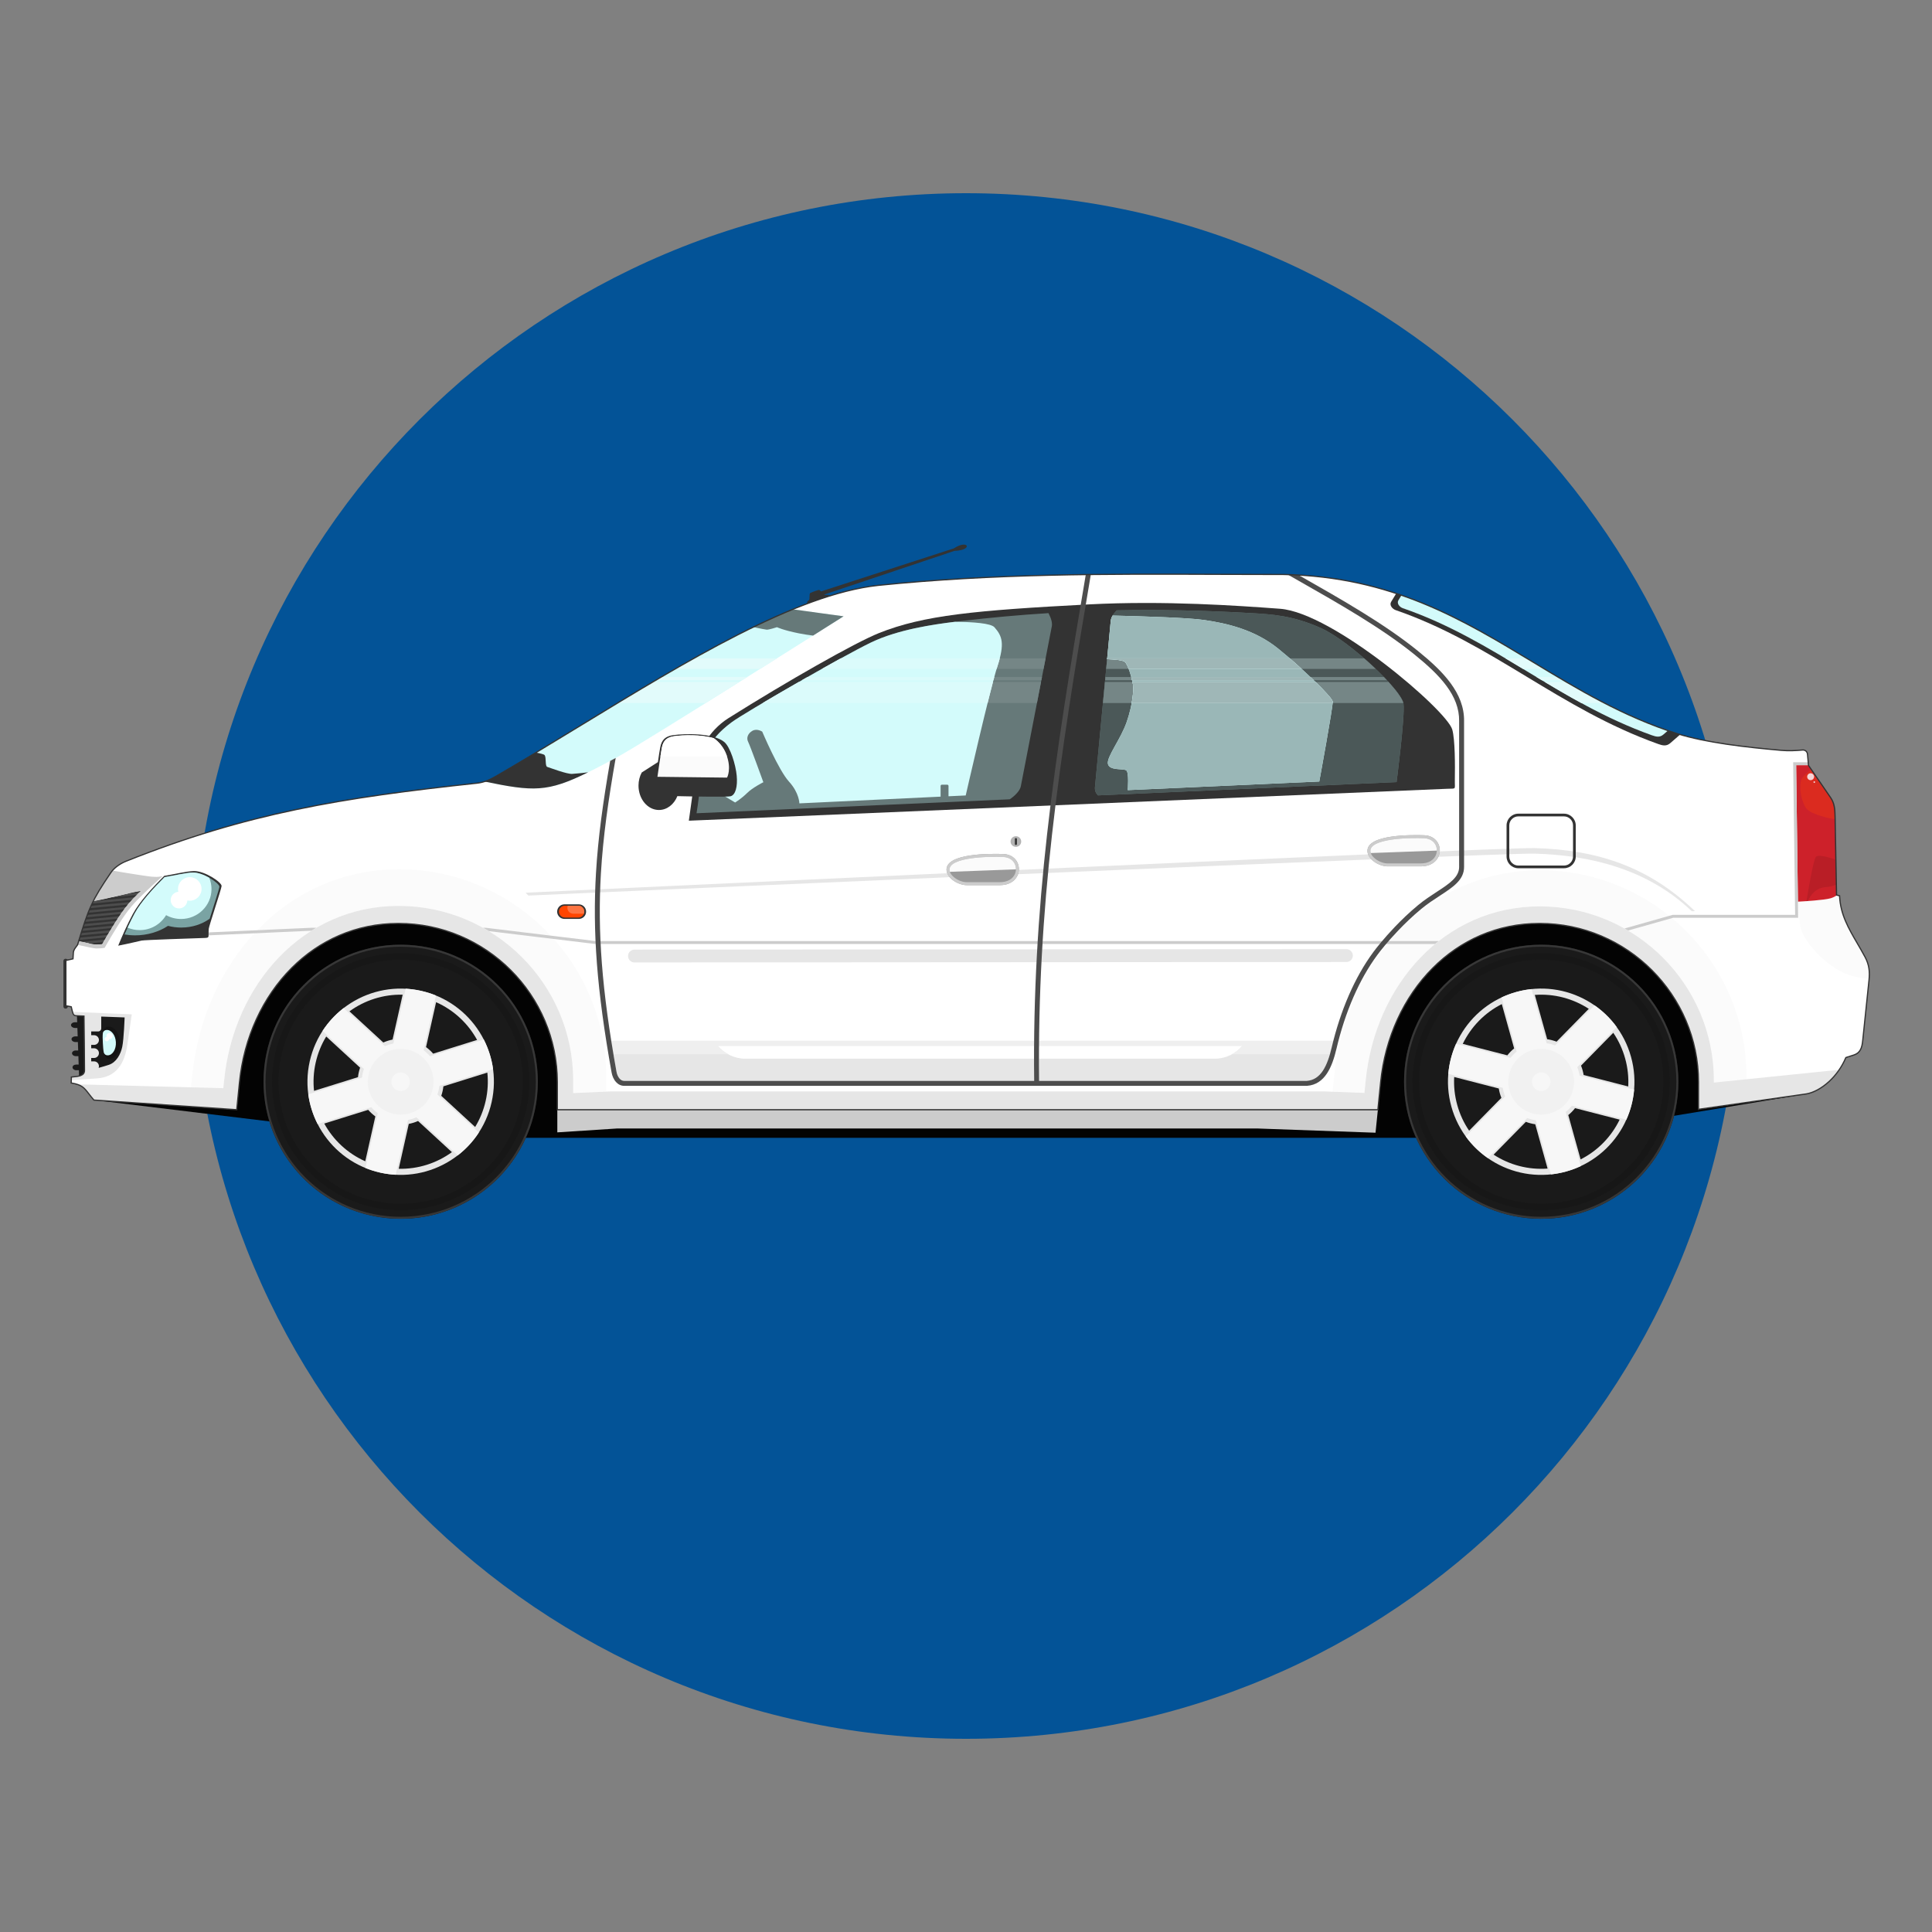 <svg xmlns="http://www.w3.org/2000/svg" xmlns:xlink="http://www.w3.org/1999/xlink" width="500" zoomAndPan="magnify" viewBox="0 0 375 375" height="500" preserveAspectRatio="xMidYMid meet" version="1.0"><rect x="0" y="0" width="375" height="375" fill="#808080" stroke="none"/><defs><clipPath id="694e202f79"><path d="M 37.5 37.5 L 337.5 37.5 L 337.5 337.5 L 37.5 337.5 Z M 37.5 37.5 " clip-rule="nonzero"/></clipPath><clipPath id="2acd407b83"><path d="M 187.5 37.5 C 104.656 37.5 37.5 104.656 37.5 187.5 C 37.5 270.344 104.656 337.5 187.5 337.5 C 270.344 337.5 337.5 270.344 337.5 187.5 C 337.5 104.656 270.344 37.5 187.5 37.5 Z M 187.5 37.5 " clip-rule="nonzero"/></clipPath></defs><g clip-path="url(#694e202f79)"><g clip-path="url(#2acd407b83)"><path fill="#035397" d="M 37.5 37.5 L 337.5 37.5 L 337.5 337.5 L 37.5 337.5 Z M 37.5 37.5 " fill-opacity="1" fill-rule="nonzero"/></g></g><path fill="#333333" d="M 12.738 186.09 C 12.977 186.09 13.172 186.285 13.172 186.52 L 13.172 195.355 C 13.172 195.59 12.977 195.785 12.738 195.785 C 12.5 195.785 12.305 195.59 12.305 195.355 L 12.305 186.52 C 12.305 186.285 12.5 186.09 12.738 186.09 " fill-opacity="1" fill-rule="evenodd"/><path fill="#030303" d="M 20.957 172.734 L 347.297 172.734 L 350.645 212.324 L 299.09 220.852 L 78.457 220.852 L 18.461 213.543 L 20.957 172.734 " fill-opacity="1" fill-rule="evenodd"/><path fill="#ffffff" d="M 24.434 167.176 C 47.934 157.805 66.352 154.824 92.598 152.012 C 93.887 151.875 95.078 151.359 96.191 150.715 C 120.906 136.418 150.082 115.82 170.445 113.621 C 197.25 110.879 222.324 111.508 249.242 111.508 C 283.27 112.223 298.215 133.711 325.488 142.387 C 331.035 144.152 338.906 145.039 345.742 145.641 C 347.199 145.77 348.547 145.695 349.855 145.578 C 350.375 145.531 350.785 145.879 350.832 146.391 C 350.902 147.137 350.988 147.992 351.031 148.566 C 352.465 150.652 353.895 152.742 355.328 154.828 C 356.066 155.902 356.16 157.102 356.184 158.379 C 356.281 163.492 356.375 168.609 356.473 173.723 C 356.668 173.77 356.863 173.82 357.059 173.867 C 357.25 178.469 359.793 181.633 361.996 185.746 C 362.82 187.289 362.945 188.598 362.766 190.324 C 362.359 194.215 361.957 198.105 361.551 201.996 C 361.418 203.266 361.145 204.355 359.824 204.777 C 359.312 204.941 358.793 205.105 358.281 205.273 C 356.516 209.422 353.086 211.902 350.645 212.324 C 343.652 213.324 336.664 214.32 329.676 215.32 C 329.676 213.57 329.676 211.816 329.676 210.066 C 329.676 193.113 315.793 179.242 298.828 179.242 C 281.859 179.242 269.668 193.199 267.98 210.066 C 267.801 211.844 267.625 213.617 267.449 215.395 C 214.355 215.395 161.266 215.395 108.176 215.395 C 108.176 213.617 108.176 211.844 108.176 210.066 C 108.176 193.113 94.293 179.242 77.328 179.242 C 60.363 179.242 48.172 193.199 46.484 210.066 C 46.305 211.84 46.129 213.613 45.949 215.391 C 36.711 214.77 27.469 214.148 18.227 213.527 C 16.426 211.445 16.48 210.645 13.82 210.203 C 13.832 209.82 13.844 209.434 13.855 209.051 C 15.336 208.934 16.379 208.816 16.402 207.766 C 16.371 204.254 16.336 200.738 16.301 197.223 C 14.043 197.066 14.34 197.531 13.832 195.426 L 12.789 195.219 L 12.789 186.422 L 14.168 186.109 C 14.277 184.504 14.09 184.68 15.051 183.398 C 17.227 176.195 17.805 174.852 21.52 169.371 C 22.172 168.41 23.363 167.602 24.434 167.176 " fill-opacity="1" fill-rule="evenodd"/><path fill="#e6e6e6" d="M 13.836 209.656 L 13.855 209.051 C 15.336 208.934 16.379 208.816 16.402 207.766 C 16.371 204.254 16.336 200.738 16.301 197.223 C 14.492 197.098 14.324 197.367 14.066 196.402 L 25.578 196.883 L 24.715 202.812 C 24.18 206.484 22.531 209.062 18.828 209.316 L 13.836 209.656 " fill-opacity="1" fill-rule="evenodd"/><path fill="#4d4d4d" d="M 15.273 182.664 C 16.383 179.008 17.082 176.941 18.102 174.914 C 21.168 174.398 24.277 173.438 27.34 172.922 C 26.398 173.836 25.547 174.715 24.918 175.457 C 24.098 176.418 23.148 177.801 22.219 179.273 C 21.371 180.609 20.543 182.02 19.832 183.262 C 19.516 183.301 19.273 183.324 18.688 183.332 C 18.457 183.336 17.969 183.266 17.375 183.148 C 17.16 183.109 16.227 182.891 15.273 182.664 " fill-opacity="1" fill-rule="evenodd"/><path fill="#333333" d="M 15.273 182.664 L 15.336 182.449 L 20.594 181.941 C 20.508 182.09 20.426 182.234 20.34 182.379 L 15.875 182.809 Z M 15.477 181.992 C 15.52 181.852 15.562 181.711 15.605 181.57 L 21.133 181.039 C 21.043 181.184 20.957 181.328 20.871 181.473 Z M 15.75 181.113 C 15.793 180.973 15.84 180.832 15.883 180.691 L 21.68 180.133 C 21.59 180.277 21.504 180.426 21.414 180.57 Z M 16.027 180.234 C 16.074 180.094 16.117 179.949 16.164 179.812 L 22.246 179.227 L 22.219 179.273 C 22.137 179.402 22.055 179.535 21.973 179.664 Z M 16.316 179.355 C 16.363 179.211 16.41 179.07 16.457 178.934 L 22.832 178.32 C 22.738 178.465 22.645 178.609 22.547 178.758 Z M 16.617 178.477 C 16.668 178.332 16.719 178.191 16.77 178.051 L 23.445 177.406 C 23.348 177.551 23.246 177.699 23.148 177.848 Z M 16.938 177.594 C 16.992 177.449 17.047 177.305 17.102 177.168 L 24.102 176.492 C 23.992 176.637 23.887 176.781 23.777 176.934 Z M 17.285 176.707 C 17.348 176.562 17.406 176.422 17.465 176.281 L 24.82 175.57 C 24.703 175.711 24.582 175.859 24.461 176.016 Z M 17.672 175.816 C 17.738 175.676 17.801 175.531 17.871 175.387 L 25.648 174.641 C 25.504 174.793 25.367 174.945 25.238 175.09 Z M 18.098 174.926 L 18.102 174.914 C 19.281 174.715 20.465 174.453 21.652 174.172 L 26.555 173.703 C 26.402 173.855 26.254 174.004 26.109 174.152 Z M 24.828 173.426 C 25.668 173.238 26.508 173.062 27.34 172.922 C 27.242 173.02 27.145 173.117 27.047 173.211 Z M 20.07 182.844 C 19.988 182.984 19.91 183.125 19.832 183.262 C 19.516 183.301 19.273 183.324 18.688 183.332 C 18.457 183.336 17.969 183.266 17.375 183.148 C 17.34 183.145 17.293 183.133 17.227 183.117 L 20.07 182.844 " fill-opacity="1" fill-rule="evenodd"/><path fill="#cccccc" d="M 18.102 174.914 C 18.914 173.301 19.93 171.715 21.52 169.371 L 21.523 169.363 L 21.527 169.359 L 21.531 169.359 L 21.539 169.344 L 21.543 169.34 L 21.547 169.332 L 21.551 169.328 L 21.559 169.312 L 21.562 169.309 L 21.566 169.309 L 21.57 169.301 L 21.574 169.297 L 21.582 169.281 L 21.586 169.277 L 21.59 169.27 L 21.594 169.266 L 21.598 169.266 L 21.605 169.25 L 21.609 169.246 L 21.613 169.238 L 21.629 169.223 L 21.629 169.219 L 21.633 169.215 L 21.637 169.207 L 21.641 169.203 L 21.641 169.199 L 21.648 169.195 L 21.652 169.191 L 21.652 169.188 L 21.66 169.18 L 21.66 169.176 L 21.664 169.172 L 21.668 169.172 L 21.668 169.164 L 21.672 169.164 L 21.676 169.16 L 21.676 169.156 L 21.688 169.145 L 21.688 169.141 L 21.699 169.129 L 21.703 169.121 L 21.707 169.121 L 21.707 169.117 L 21.719 169.105 L 21.719 169.102 L 21.727 169.094 L 21.727 169.09 L 21.73 169.09 L 21.734 169.086 L 21.734 169.082 L 21.738 169.078 L 21.742 169.078 L 21.742 169.074 L 21.754 169.062 L 21.754 169.059 L 21.758 169.055 L 21.762 169.055 L 21.762 169.051 L 21.77 169.043 L 21.77 169.039 L 21.773 169.035 L 21.777 169.035 L 21.777 169.031 L 21.793 169.016 L 21.793 169.012 L 21.797 169.012 L 21.801 169.008 L 21.805 168.996 L 21.809 168.996 L 21.816 168.988 L 21.816 168.984 L 21.82 168.984 L 21.824 168.98 L 21.824 168.977 L 21.828 168.973 C 21.941 168.992 22.062 169.016 22.184 169.035 L 22.188 169.035 L 22.293 169.055 L 22.301 169.059 L 22.414 169.074 L 22.418 169.078 L 22.535 169.098 L 22.539 169.098 L 22.656 169.117 L 22.668 169.121 L 22.781 169.141 L 22.797 169.141 L 22.906 169.16 L 22.93 169.164 L 23.16 169.203 L 23.195 169.211 L 23.289 169.227 L 23.332 169.234 L 23.422 169.25 L 23.555 169.27 L 23.613 169.281 L 23.688 169.293 L 23.754 169.305 L 23.895 169.328 L 24.094 169.363 L 24.184 169.375 L 24.234 169.383 L 24.328 169.398 L 24.371 169.406 L 24.512 169.43 L 24.621 169.449 L 24.648 169.453 L 24.77 169.473 L 24.789 169.477 L 24.914 169.496 L 24.93 169.496 L 25.062 169.52 L 25.07 169.52 L 25.352 169.566 L 25.359 169.566 L 25.488 169.59 L 25.504 169.59 L 25.629 169.609 L 25.77 169.633 L 25.797 169.637 L 25.906 169.656 L 25.941 169.66 L 26.043 169.676 L 26.086 169.684 L 26.184 169.699 L 26.23 169.707 L 26.316 169.719 L 26.453 169.742 L 26.516 169.75 L 26.656 169.773 L 26.719 169.781 L 26.793 169.793 L 26.852 169.805 L 26.934 169.816 L 26.98 169.824 L 27.066 169.836 L 27.109 169.844 L 27.238 169.863 L 27.336 169.875 L 27.363 169.879 L 27.465 169.895 L 27.484 169.898 L 27.594 169.914 L 27.609 169.918 L 27.719 169.934 L 27.727 169.934 L 27.84 169.953 L 27.844 169.953 L 27.961 169.969 L 28.07 169.984 L 28.082 169.984 L 28.184 170 L 28.195 170.004 L 28.289 170.016 L 28.309 170.02 L 28.395 170.031 L 28.418 170.035 L 28.496 170.043 L 28.523 170.047 L 28.594 170.059 L 28.625 170.062 L 28.691 170.07 L 28.727 170.074 L 28.781 170.082 L 28.871 170.094 L 28.914 170.102 L 28.957 170.105 L 29.004 170.113 L 29.039 170.117 L 29.047 170.117 L 29.109 170.125 L 29.117 170.125 L 29.168 170.133 L 29.172 170.133 L 29.227 170.141 L 29.242 170.141 L 29.266 170.145 L 29.281 170.145 L 29.332 170.152 L 29.383 170.156 L 29.395 170.156 L 29.445 170.164 L 29.453 170.164 L 29.504 170.168 L 29.508 170.168 L 29.559 170.172 L 29.605 170.176 C 30.914 170.266 30.84 170.156 31.582 170.051 L 31.535 170.09 L 31.492 170.129 L 31.48 170.141 L 31.445 170.168 L 31.402 170.211 L 31.355 170.25 L 31.312 170.289 L 31.277 170.32 L 31.266 170.328 L 31.223 170.371 L 31.176 170.41 L 31.176 170.414 L 31.133 170.449 L 31.086 170.492 L 31.07 170.504 L 31.043 170.531 L 30.996 170.574 L 30.969 170.598 L 30.949 170.613 L 30.906 170.656 L 30.867 170.691 L 30.859 170.695 L 30.766 170.777 L 30.723 170.82 L 30.676 170.859 L 30.66 170.875 L 30.629 170.902 L 30.582 170.945 L 30.555 170.973 L 30.539 170.984 L 30.492 171.027 L 30.449 171.066 L 30.445 171.07 L 30.398 171.109 L 30.352 171.152 L 30.344 171.16 L 30.305 171.195 L 30.262 171.238 L 30.238 171.254 L 30.215 171.281 L 30.168 171.32 L 30.137 171.352 L 30.121 171.363 L 30.074 171.406 L 30.031 171.449 L 30.027 171.449 L 29.98 171.492 L 29.938 171.535 L 29.926 171.543 L 29.891 171.578 L 29.844 171.617 L 29.609 171.832 L 29.566 171.875 L 29.426 172.004 L 29.398 172.027 L 29.379 172.047 L 29.332 172.09 L 29.297 172.125 L 29.285 172.133 L 29.242 172.176 L 29.195 172.219 L 29.191 172.223 L 29.148 172.262 L 29.102 172.305 L 29.086 172.32 L 29.055 172.348 L 28.984 172.418 L 28.965 172.434 L 28.918 172.477 L 28.875 172.52 L 28.781 172.605 L 28.738 172.648 L 28.691 172.691 L 28.672 172.707 L 28.645 172.734 C 27.422 173.891 26.285 175.031 25.504 175.949 C 23.91 177.824 21.797 181.352 20.305 183.977 C 19.727 184.047 19.57 184.082 18.699 184.098 C 18.355 184.105 16.676 183.758 15.051 183.391 C 15.129 183.141 15.199 182.902 15.273 182.664 C 16.227 182.891 17.16 183.109 17.375 183.148 C 17.969 183.266 18.457 183.336 18.688 183.332 C 19.273 183.324 19.516 183.301 19.832 183.262 C 20.543 182.02 21.371 180.609 22.219 179.273 C 23.148 177.801 24.098 176.418 24.918 175.457 C 25.547 174.715 26.398 173.836 27.34 172.922 C 24.277 173.438 21.168 174.398 18.102 174.914 " fill-opacity="1" fill-rule="evenodd"/><path fill="#fbfbfb" d="M 356.578 173.75 L 357.059 173.867 C 357.25 178.469 359.797 181.633 361.996 185.746 C 362.773 187.191 362.93 188.434 362.797 190.004 C 361.469 189.879 360.082 189.637 358.809 189.203 C 354.438 187.715 349.777 182.527 349.391 179.551 C 349.129 177.508 349.027 175.852 348.988 175.012 C 350.176 174.949 354.02 174.723 355.316 174.359 C 355.766 174.23 356.195 174.004 356.578 173.75 " fill-opacity="1" fill-rule="evenodd"/><path fill="#333333" d="M 271.004 115.195 C 291.207 121.863 304.805 135.809 325.488 142.387 C 325.691 142.453 325.898 142.516 326.113 142.578 C 325.477 143.133 324.84 143.684 324.207 144.238 C 323.453 144.891 322.723 144.723 321.84 144.406 C 312.289 140.996 304.266 136.145 296.27 131.312 C 288.266 126.473 280.289 121.656 270.91 118.426 C 270.273 118.207 269.617 117.469 270.023 116.805 L 271.004 115.195 " fill-opacity="1" fill-rule="evenodd"/><path fill="#d3fbfb" d="M 272.023 115.539 C 291.102 122.137 304.371 135.137 323.746 141.809 L 322.883 142.555 C 322.172 143.176 321.477 143.016 320.637 142.719 C 311.57 139.477 303.949 134.875 296.359 130.285 C 288.758 125.688 281.184 121.113 272.277 118.047 C 271.676 117.84 271.051 117.137 271.434 116.508 L 272.023 115.539 " fill-opacity="1" fill-rule="evenodd"/><path fill="#e2fbfb" d="M 296.355 127.789 C 297.484 128.473 298.617 129.156 299.75 129.84 L 295.621 129.84 C 294.484 129.152 293.352 128.469 292.211 127.789 Z M 302.383 131.414 C 302.738 131.625 303.094 131.836 303.453 132.043 L 299.277 132.043 C 298.93 131.836 298.578 131.625 298.23 131.414 Z M 303.988 132.359 C 306.406 133.773 308.863 135.152 311.395 136.457 L 306.922 136.457 C 304.5 135.133 302.141 133.754 299.805 132.359 L 303.988 132.359 " fill-opacity="1" fill-rule="evenodd"/><path fill="#cd212a" d="M 351.027 148.523 L 351.031 148.566 C 352.465 150.652 353.895 152.742 355.328 154.828 C 356.066 155.902 356.16 157.102 356.184 158.379 C 356.281 163.492 356.379 168.609 356.473 173.723 L 356.578 173.75 C 356.195 174.004 355.766 174.23 355.312 174.359 C 354.016 174.723 350.148 174.949 348.977 175.012 L 348.633 148.523 L 351.027 148.523 " fill-opacity="1" fill-rule="evenodd"/><path fill="#b91e26" d="M 356.344 166.883 L 356.434 171.703 C 355.801 171.961 355.121 172.141 354.414 172.184 C 352.477 172.293 351.434 173.711 350.895 174.895 L 350.633 174.91 C 351.055 172.328 351.906 167.402 352.398 166.422 C 352.711 165.793 354.516 166.234 356.344 166.883 " fill-opacity="1" fill-rule="evenodd"/><path fill="#d3fbfb" d="M 94.039 151.699 C 94.789 151.461 95.504 151.109 96.191 150.715 C 114.781 139.961 135.895 125.645 153.883 118.27 L 163.742 119.625 C 163.742 119.625 124.918 144.203 119.922 146.895 C 107.066 153.809 105.488 154.055 94.039 151.699 " fill-opacity="1" fill-rule="evenodd"/><path fill="#e2fbfb" d="M 119.871 136.457 C 122.156 135.074 124.445 133.703 126.727 132.359 L 143.531 132.359 C 141.348 133.73 139.141 135.113 136.988 136.457 Z M 127.262 132.043 C 127.621 131.832 127.977 131.625 128.336 131.414 L 145.039 131.414 L 144.035 132.043 Z M 131.055 129.84 C 132.262 129.145 133.465 128.461 134.664 127.789 L 150.801 127.789 C 149.746 128.457 148.656 129.141 147.547 129.84 L 131.055 129.84 " fill-opacity="1" fill-rule="evenodd"/><path fill="#333333" d="M 94.039 151.699 C 94.789 151.461 95.504 151.109 96.191 150.715 C 98.762 149.227 101.383 147.672 104.035 146.074 C 104.906 146.238 105.582 146.406 105.699 146.559 C 106.086 147.039 105.75 148.719 106.23 148.859 C 106.711 149.004 110.074 150.301 111.082 150.207 C 111.594 150.156 112.855 150.082 114.156 149.902 C 106.227 153.816 103.508 153.648 94.039 151.699 " fill-opacity="1" fill-rule="evenodd"/><path fill="#667979" d="M 146.219 121.719 C 148.824 120.453 151.383 119.297 153.883 118.27 L 163.742 119.625 C 163.742 119.625 161.41 121.102 157.82 123.367 C 156.941 123.258 156 123.117 155.094 122.938 C 151.973 122.312 150.816 121.738 150.816 121.738 C 150.816 121.738 149.184 122.266 148.801 122.219 C 148.621 122.195 147.504 122.008 146.219 121.719 " fill-opacity="1" fill-rule="evenodd"/><path fill="#333333" d="M 31.883 170.004 C 33.848 169.695 36.156 169.105 37.629 169.07 C 39.742 169.023 43.105 171.281 43.012 172 C 42.914 172.723 40.562 179.73 40.512 180.305 C 40.488 180.586 40.488 181.008 40.492 181.363 C 40.504 181.938 40.418 182.035 39.828 182.055 C 37.238 182.141 28.152 182.438 27.492 182.562 C 27.039 182.648 25.07 183.148 22.941 183.555 C 23.684 181.727 24.676 179.465 25.793 177.391 C 27.078 175 29.711 172.145 31.883 170.004 " fill-opacity="1" fill-rule="evenodd"/><path fill="#7aa3a3" d="M 31.949 170.246 C 33.828 169.953 36.035 169.387 37.441 169.355 C 39.461 169.309 42.676 171.465 42.586 172.152 C 42.52 172.641 41.379 176.121 40.699 178.32 C 39.223 179.391 37.293 180.039 35.176 180.039 C 34.281 180.039 33.418 179.922 32.609 179.707 C 30.855 180.859 28.637 181.551 26.223 181.551 C 25.52 181.551 24.832 181.492 24.168 181.379 C 24.742 180.062 25.406 178.645 26.129 177.305 C 27.355 175.023 29.875 172.293 31.949 170.246 " fill-opacity="1" fill-rule="evenodd"/><path fill="#d3fbfb" d="M 31.949 170.246 C 33.828 169.953 36.035 169.387 37.441 169.355 C 38.391 169.332 39.602 169.797 40.609 170.363 C 40.895 171.043 41.051 171.789 41.051 172.566 C 41.051 175.773 38.402 178.375 35.141 178.375 C 34.086 178.375 33.094 178.102 32.238 177.629 C 31.215 179.367 29.305 180.535 27.117 180.535 C 26.277 180.535 25.48 180.363 24.762 180.055 C 25.184 179.141 25.645 178.203 26.129 177.305 C 27.355 175.023 29.875 172.293 31.949 170.246 " fill-opacity="1" fill-rule="evenodd"/><path fill="#cccccc" d="M 267.445 215.395 L 266.988 219.859 L 244.188 219.043 L 119.719 219.043 L 108.176 219.789 L 108.176 215.395 L 267.445 215.395 " fill-opacity="1" fill-rule="evenodd"/><path fill="#fbfbfb" d="M 42.953 215.188 L 36.703 214.77 L 37.293 208.875 C 39.492 186.902 55.375 168.73 77.473 168.73 C 99.57 168.73 117.648 186.793 117.648 208.875 L 117.648 211.883 L 111.246 212.168 L 111.246 209.68 C 111.246 191.062 96.004 175.836 77.375 175.836 C 58.746 175.836 45.355 191.156 43.504 209.68 Z M 338.977 213.992 L 329.676 215.32 L 332.66 214.895 L 332.66 209.688 C 332.66 191.121 317.457 175.93 298.875 175.93 C 280.289 175.93 266.934 191.215 265.086 209.688 L 264.84 212.137 L 258.656 211.906 L 258.957 208.895 C 261.148 187.02 276.961 168.922 298.969 168.922 C 320.969 168.922 338.977 186.91 338.977 208.895 L 338.977 213.992 " fill-opacity="1" fill-rule="evenodd"/><path fill="#cccccc" d="M 350.98 147.949 C 351 148.156 351.016 148.352 351.027 148.523 L 348.633 148.523 L 349.016 178.145 L 324.742 178.145 L 315.996 180.621 C 315.766 180.484 315.535 180.352 315.301 180.223 L 324.668 177.57 L 348.434 177.57 L 348.051 147.949 Z M 315.996 180.621 L 311.383 181.93 C 311.246 181.867 311.109 181.809 310.977 181.75 C 310.836 181.691 310.699 181.633 310.555 181.574 C 310.699 181.633 310.836 181.691 310.977 181.75 Z M 284.594 182.938 C 284.504 182.992 284.41 183.043 284.32 183.098 C 284.41 183.047 284.504 182.992 284.594 182.938 Z M 278.555 183.234 L 115.582 183.234 L 94.871 180.73 C 94.5 180.508 94.125 180.289 93.746 180.078 L 94.273 180.078 L 115.613 182.66 L 279.27 182.66 C 279.031 182.848 278.789 183.039 278.555 183.234 Z M 85.84 180.445 C 85.773 180.426 85.711 180.406 85.645 180.391 C 85.711 180.406 85.773 180.426 85.84 180.445 Z M 85.16 180.258 C 85.055 180.23 84.953 180.203 84.848 180.176 C 84.953 180.203 85.055 180.23 85.16 180.258 Z M 69.891 180.188 C 69.805 180.211 69.715 180.234 69.625 180.258 C 69.715 180.234 69.805 180.211 69.891 180.188 Z M 60.469 180.656 L 60.391 180.656 L 40.492 181.551 C 40.496 181.492 40.496 181.43 40.492 181.363 C 40.492 181.238 40.492 181.105 40.492 180.977 L 60.379 180.082 L 60.391 180.078 L 61.422 180.078 C 61.102 180.266 60.781 180.457 60.469 180.656 " fill-opacity="1" fill-rule="evenodd"/><path fill="#e6e6e6" d="M 267.449 215.395 L 108.176 215.395 L 108.176 210.066 C 108.176 193.113 94.297 179.242 77.328 179.242 C 60.363 179.242 48.172 193.195 46.484 210.066 L 45.949 215.391 L 42.953 215.188 L 43.504 209.68 C 45.355 191.156 58.746 175.836 77.375 175.836 C 96.004 175.836 111.25 191.062 111.25 209.68 L 111.25 212.168 L 118.648 211.84 L 256.93 211.84 L 264.84 212.137 L 265.086 209.688 C 266.934 191.215 280.289 175.93 298.871 175.93 C 317.457 175.93 332.66 191.121 332.66 209.688 L 332.66 214.895 L 329.676 215.32 L 329.676 210.066 C 329.676 193.113 315.793 179.242 298.828 179.242 C 281.863 179.242 269.672 193.195 267.984 210.066 L 267.449 215.395 " fill-opacity="1" fill-rule="evenodd"/><path fill="#333333" d="M 133.703 159.297 C 182.828 157.23 231.75 155.172 280.922 153.102 C 282.754 153.023 282.344 153.359 282.383 151.324 C 282.43 148.637 282.438 143.543 281.883 141.602 C 280.812 137.859 258.734 118.918 248.449 118.16 C 240.344 117.566 226.102 116.543 211.348 117.312 C 189.25 118.465 179.254 119.422 170.605 122.879 C 165.949 124.742 152.781 132.227 141.359 139.414 C 139.438 140.625 137.781 142.445 136.996 143.938 C 136.066 145.703 135.359 147.434 135.137 149.023 L 133.703 159.297 " fill-opacity="1" fill-rule="evenodd"/><path fill="#667979" d="M 135.195 157.852 L 195.98 155.148 C 197.055 154.441 197.98 153.441 198.137 152.633 C 200.129 142.352 202.121 132.066 204.113 121.785 C 204.355 120.934 204.004 119.98 203.512 119.008 C 197.883 119.359 192.23 119.871 186.512 120.551 C 182.477 121.031 174.785 121.941 169.02 124.727 C 163.254 127.512 144.469 138.363 142.02 140.188 C 135.16 145.289 136.656 149.215 135.195 157.852 Z M 213.117 154.383 L 271.074 151.805 C 271.074 151.805 272.707 139.227 272.422 136.633 C 272.133 134.043 261.992 124.441 256.469 121.945 C 250.941 119.449 246.906 119.238 242.727 118.996 C 233.957 118.492 225.344 118.301 216.75 118.469 C 216.141 119.117 215.645 119.801 215.586 120.594 C 214.574 131.285 213.559 141.977 212.543 152.664 C 212.441 153.422 212.691 153.957 213.117 154.383 " fill-opacity="1" fill-rule="evenodd"/><path fill="#4b5858" d="M 213.117 154.383 L 271.074 151.805 C 271.074 151.805 272.707 139.227 272.422 136.633 C 272.133 134.043 261.992 124.441 256.469 121.945 C 250.941 119.449 246.906 119.238 242.727 118.996 C 233.957 118.492 225.344 118.301 216.75 118.469 C 216.141 119.117 215.645 119.801 215.586 120.594 C 214.574 131.285 213.559 141.977 212.543 152.664 C 212.441 153.422 212.691 153.957 213.117 154.383 " fill-opacity="1" fill-rule="evenodd"/><path fill="#758686" d="M 201.27 136.457 L 202.062 132.359 L 155.074 132.359 C 152.582 133.785 150.137 135.211 148.035 136.457 Z M 202.125 132.043 L 202.246 131.414 L 156.73 131.414 C 156.363 131.625 155.992 131.832 155.625 132.043 Z M 202.551 129.84 L 202.945 127.789 L 163.207 127.789 C 162.043 128.43 160.801 129.121 159.52 129.84 Z M 214.469 132.359 L 269.504 132.359 C 271.074 134.082 272.168 135.578 272.383 136.457 L 214.082 136.457 Z M 214.906 127.789 L 264.781 127.789 C 265.555 128.465 266.312 129.156 267.027 129.84 L 214.711 129.84 Z M 214.559 131.414 L 268.613 131.414 C 268.816 131.625 269.02 131.836 269.211 132.043 L 214.5 132.043 L 214.559 131.414 " fill-opacity="1" fill-rule="evenodd"/><path fill="#d3fbfb" d="M 215.957 119.48 C 221.691 119.617 230.645 119.891 233.691 120.336 C 238.305 121.008 243.59 122.258 248.105 125.906 C 252.621 129.555 258.578 135.312 258.676 136.18 C 258.77 137.043 256.07 151.691 256.07 151.691 L 218.891 153.363 C 218.891 153.363 219.18 149.91 218.602 149.523 C 218.027 149.141 215.336 149.621 215.047 148.277 C 214.758 146.934 217.547 143.477 218.699 140.117 C 219.852 136.754 220.094 133.875 219.902 132.816 C 219.707 131.762 219.035 129.168 218.363 128.496 C 217.988 128.125 216.309 127.988 214.891 127.941 L 215.586 120.594 C 215.613 120.199 215.75 119.828 215.957 119.48 Z M 185.344 120.691 C 181.113 121.211 174.27 122.191 169.02 124.727 C 163.254 127.512 144.469 138.363 142.016 140.188 C 137.027 143.902 136.461 146.992 135.957 151.73 L 142.688 155.766 C 142.688 155.766 143.938 154.996 144.996 153.941 C 146.051 152.887 148.168 151.828 148.168 151.828 C 148.168 151.828 145.598 144.723 145.211 143.98 C 144.828 143.234 145.164 142.348 146.051 141.844 C 146.941 141.34 147.949 142.012 147.949 142.012 C 147.949 142.012 151.121 149.5 153.141 151.707 C 155.156 153.918 155.156 155.934 155.156 155.934 L 182.57 154.629 L 182.57 152.551 C 182.57 152.418 182.676 152.309 182.809 152.309 L 183.867 152.309 C 183.996 152.309 184.105 152.418 184.105 152.551 L 184.105 154.555 L 187.445 154.398 C 187.445 154.398 192.152 133.754 193.598 129.336 C 195.035 124.922 194.555 123.48 193.02 121.75 C 192.32 120.969 188.887 120.723 185.344 120.691 " fill-opacity="1" fill-rule="evenodd"/><path fill="#9ab7b7" d="M 215.957 119.48 C 221.691 119.617 230.645 119.891 233.691 120.336 C 238.305 121.008 243.59 122.258 248.105 125.906 C 252.621 129.555 258.578 135.312 258.676 136.18 C 258.77 137.043 256.07 151.691 256.07 151.691 L 218.891 153.363 C 218.891 153.363 219.18 149.91 218.602 149.523 C 218.027 149.141 215.336 149.621 215.047 148.277 C 214.758 146.934 217.547 143.477 218.699 140.117 C 219.852 136.754 220.094 133.875 219.902 132.816 C 219.707 131.762 219.035 129.168 218.363 128.496 C 217.988 128.125 216.309 127.988 214.891 127.941 L 215.586 120.594 C 215.613 120.199 215.75 119.828 215.957 119.48 " fill-opacity="1" fill-rule="evenodd"/><path fill="#dbfbfb" d="M 250.355 127.789 C 251.125 128.457 251.902 129.148 252.656 129.84 L 219.082 129.84 C 218.855 129.246 218.609 128.742 218.363 128.496 C 217.992 128.121 216.309 127.988 214.891 127.938 L 214.902 127.789 Z M 254.348 131.414 C 254.574 131.625 254.793 131.836 255.004 132.043 L 219.738 132.043 C 219.691 131.848 219.637 131.633 219.578 131.414 Z M 255.328 132.359 C 257.25 134.238 258.629 135.766 258.676 136.18 C 258.684 136.227 258.676 136.324 258.668 136.457 L 219.668 136.457 C 219.977 134.77 220.02 133.457 219.902 132.816 C 219.879 132.688 219.848 132.531 219.809 132.359 Z M 155.074 132.359 L 192.734 132.359 C 192.422 133.551 192.066 134.949 191.691 136.457 L 148.035 136.457 C 150.137 135.211 152.582 133.785 155.074 132.359 Z M 163.207 127.789 L 194.055 127.789 C 193.93 128.262 193.781 128.773 193.598 129.336 C 193.547 129.484 193.496 129.652 193.438 129.84 L 159.52 129.84 C 160.801 129.121 162.043 128.43 163.207 127.789 Z M 156.73 131.414 L 192.992 131.414 C 192.938 131.617 192.879 131.824 192.82 132.043 L 155.625 132.043 C 155.992 131.832 156.363 131.621 156.73 131.414 " fill-opacity="1" fill-rule="evenodd"/><path fill="#9fb7b7" d="M 250.355 127.789 C 251.125 128.457 251.902 129.148 252.656 129.84 L 219.082 129.84 C 218.855 129.246 218.609 128.742 218.363 128.496 C 217.992 128.121 216.309 127.988 214.891 127.938 L 214.902 127.789 Z M 254.348 131.414 C 254.574 131.625 254.793 131.836 255.004 132.043 L 219.738 132.043 C 219.691 131.848 219.637 131.633 219.578 131.414 Z M 255.328 132.359 C 257.25 134.238 258.629 135.766 258.676 136.18 C 258.684 136.227 258.676 136.324 258.668 136.457 L 219.668 136.457 C 219.977 134.77 220.02 133.457 219.902 132.816 C 219.879 132.688 219.848 132.531 219.809 132.359 L 255.328 132.359 " fill-opacity="1" fill-rule="evenodd"/><path fill="#333333" d="M 185.266 106.922 L 159.973 115.402 C 160.027 115.441 160.078 115.469 160.117 115.473 C 160.355 115.496 160.68 115.398 160.824 115.496 C 160.875 115.531 160.934 115.605 160.984 115.691 C 159.559 116.137 158.102 116.637 156.625 117.195 C 156.66 116.953 156.707 116.707 156.766 116.672 C 156.887 116.602 157.043 116.492 157.09 116.371 C 157.137 116.25 157.113 115.293 157.211 115.16 C 157.305 115.027 158.867 114.453 159.023 114.5 C 159.078 114.516 159.203 114.641 159.352 114.797 L 185.152 106.438 C 187.93 104.59 188.973 106.797 185.266 106.922 " fill-opacity="1" fill-rule="nonzero"/><path fill="#333333" d="M 109.559 175.531 L 112.348 175.531 C 112.734 175.531 113.09 175.691 113.348 175.945 L 113.348 175.949 C 113.605 176.203 113.762 176.559 113.762 176.949 C 113.762 177.336 113.605 177.691 113.348 177.949 C 113.09 178.203 112.734 178.363 112.348 178.363 L 109.559 178.363 C 109.168 178.363 108.816 178.203 108.559 177.949 C 108.301 177.691 108.141 177.336 108.141 176.949 C 108.141 176.559 108.301 176.203 108.559 175.949 L 108.559 175.945 C 108.816 175.691 109.168 175.531 109.559 175.531 Z M 109.645 175.797 L 112.262 175.797 C 112.895 175.797 113.41 176.316 113.41 176.949 C 113.41 177.578 112.895 178.098 112.262 178.098 L 109.645 178.098 C 109.012 178.098 108.492 177.578 108.492 176.949 C 108.492 176.316 109.012 175.797 109.645 175.797 " fill-opacity="1" fill-rule="nonzero"/><path fill="#e6e6e6" d="M 102.023 173.277 C 102.566 173.254 290.918 164.418 297.855 164.613 C 310.086 164.953 320.012 168.227 328.992 176.852 L 328.367 176.863 C 320.09 168.918 309.086 166 297.871 165.688 C 290.969 165.496 103.09 173.801 102.551 173.828 L 102.023 173.277 " fill-opacity="1" fill-rule="nonzero"/><path fill="#999999" d="M 194.707 165.762 C 198.875 165.902 198.906 171.809 194.07 171.809 L 187.656 171.809 C 185.992 171.809 183.719 170.449 183.719 168.785 C 183.719 165.605 192.234 165.68 194.707 165.762 Z M 276.398 162.121 C 280.57 162.262 280.602 168.164 275.762 168.164 L 269.352 168.164 C 267.688 168.164 265.418 166.805 265.418 165.145 C 265.418 161.965 273.93 162.039 276.398 162.121 " fill-opacity="1" fill-rule="evenodd"/><path fill="#cccccc" d="M 276.398 162.121 C 280.57 162.262 280.602 168.164 275.762 168.164 L 269.352 168.164 C 267.688 168.164 265.418 166.805 265.418 165.145 C 265.418 161.965 273.93 162.039 276.398 162.121 Z M 194.707 165.762 C 198.875 165.902 198.906 171.809 194.07 171.809 L 187.656 171.809 C 185.992 171.809 183.719 170.449 183.719 168.785 C 183.719 165.605 192.234 165.68 194.707 165.762 Z M 196.996 167.738 C 196.66 166.977 195.883 166.375 194.688 166.336 C 193.473 166.297 190.77 166.258 188.371 166.621 C 186.195 166.949 184.297 167.582 184.297 168.785 C 184.297 169.363 184.699 169.922 185.27 170.355 C 185.965 170.895 186.887 171.23 187.656 171.23 L 194.07 171.23 C 195.578 171.23 196.52 170.586 196.938 169.762 C 197.098 169.441 197.184 169.098 197.191 168.75 C 197.199 168.402 197.137 168.059 196.996 167.738 Z M 278.691 164.098 C 278.355 163.332 277.578 162.734 276.383 162.695 C 275.168 162.656 272.465 162.617 270.066 162.977 C 267.895 163.309 265.992 163.938 265.992 165.145 C 265.992 165.723 266.398 166.277 266.965 166.715 C 267.664 167.25 268.586 167.59 269.352 167.59 L 275.762 167.59 C 277.273 167.59 278.219 166.945 278.633 166.121 C 278.793 165.801 278.879 165.453 278.887 165.109 C 278.898 164.762 278.832 164.414 278.691 164.098 " fill-opacity="1" fill-rule="evenodd"/><path fill="#fbfbfb" d="M 278.887 165.102 L 266.066 165.578 C 266.016 165.438 265.992 165.289 265.992 165.145 C 265.992 163.938 267.891 163.309 270.066 162.98 C 272.465 162.617 275.168 162.656 276.383 162.695 C 277.578 162.734 278.355 163.336 278.691 164.098 C 278.832 164.414 278.895 164.758 278.887 165.102 Z M 197.191 168.742 L 184.371 169.219 C 184.324 169.078 184.297 168.934 184.297 168.785 C 184.297 167.582 186.195 166.949 188.371 166.621 C 190.77 166.258 193.473 166.297 194.688 166.336 C 195.883 166.375 196.66 166.977 196.996 167.738 C 197.133 168.055 197.199 168.398 197.191 168.742 " fill-opacity="1" fill-rule="evenodd"/><path fill="#b3b3b3" d="M 197.184 162.309 C 197.754 162.309 198.215 162.773 198.215 163.34 C 198.215 163.91 197.754 164.375 197.184 164.375 C 196.613 164.375 196.152 163.91 196.152 163.34 C 196.152 162.773 196.613 162.309 197.184 162.309 " fill-opacity="1" fill-rule="evenodd"/><path fill="#333333" d="M 197.184 162.664 C 197.297 162.664 197.391 162.754 197.391 162.867 L 197.391 163.816 C 197.391 163.93 197.297 164.02 197.184 164.02 C 197.07 164.02 196.98 163.93 196.98 163.816 L 196.98 162.867 C 196.98 162.754 197.07 162.664 197.184 162.664 " fill-opacity="1" fill-rule="evenodd"/><path fill="#e6e6e6" d="M 118.645 202.035 L 200.723 202.035 C 200.719 202.355 200.719 202.676 200.715 202.996 L 139.324 202.996 C 140.613 204.52 142.539 205.492 144.68 205.492 L 200.707 205.492 C 200.707 206.918 200.715 208.355 200.73 209.797 L 121.152 209.797 C 120.801 209.797 120.508 209.629 120.277 209.375 C 119.953 209.02 119.746 208.512 119.664 208.043 C 119.289 205.965 118.949 203.965 118.645 202.035 Z M 201.68 202.035 L 258.797 202.035 C 258.688 202.449 258.586 202.867 258.488 203.281 C 258.07 205.051 257.543 206.664 256.754 207.844 C 256.012 208.957 255.027 209.688 253.652 209.797 L 201.688 209.797 C 201.672 208.355 201.664 206.918 201.664 205.492 L 235.777 205.492 C 237.918 205.492 239.844 204.52 241.133 202.996 L 201.672 202.996 C 201.676 202.676 201.68 202.355 201.68 202.035 " fill-opacity="1" fill-rule="evenodd"/><path fill="#efefef" d="M 118.645 202.035 L 200.723 202.035 C 200.719 202.355 200.719 202.676 200.715 202.996 L 139.324 202.996 C 139.879 203.652 140.555 204.207 141.316 204.625 L 119.066 204.625 C 118.918 203.75 118.777 202.887 118.645 202.035 Z M 258.137 204.625 L 239.141 204.625 C 239.902 204.207 240.578 203.652 241.133 202.996 L 201.672 202.996 C 201.676 202.676 201.68 202.355 201.68 202.035 L 258.797 202.035 C 258.688 202.449 258.586 202.867 258.488 203.281 C 258.379 203.742 258.266 204.191 258.137 204.625 " fill-opacity="1" fill-rule="evenodd"/><path fill="#e6e6e6" d="M 123.152 184.316 L 261.336 184.227 C 262.023 184.227 262.586 184.785 262.586 185.473 C 262.586 186.16 262.023 186.723 261.34 186.723 L 123.156 186.812 C 122.469 186.812 121.906 186.254 121.902 185.566 C 121.902 184.879 122.465 184.316 123.152 184.316 " fill-opacity="1" fill-rule="evenodd"/><path fill="#333333" d="M 130.648 142.695 C 129.305 142.887 128.438 143.465 128.152 145.047 C 128.031 145.695 127.859 146.82 127.695 147.926 L 124.559 149.941 C 124.164 150.676 123.934 151.551 123.934 152.488 C 123.934 155.102 125.711 157.219 127.898 157.219 C 129.477 157.219 130.836 156.121 131.477 154.531 C 135.195 154.613 141.141 154.719 141.797 154.555 C 142.758 154.312 143.191 152.684 142.996 150.57 C 142.805 148.457 141.75 144.953 140.547 143.992 C 138.387 142.266 133.027 142.355 130.648 142.695 " fill-opacity="1" fill-rule="evenodd"/><path fill="#fbfbfb" d="M 130.84 142.898 C 129.559 143.082 128.738 143.629 128.465 145.137 C 128.215 146.496 127.707 150.09 127.609 150.777 L 141.121 150.934 C 141.121 150.934 142.059 149.27 140.984 146.461 C 140.391 144.906 139.438 143.934 138.547 143.289 C 136.121 142.539 132.609 142.645 130.84 142.898 " fill-opacity="1" fill-rule="evenodd"/><path fill="#ffffff" d="M 130.84 142.898 C 129.559 143.082 128.738 143.629 128.465 145.137 C 128.391 145.539 128.293 146.145 128.191 146.812 L 141.113 146.812 C 141.074 146.695 141.031 146.578 140.984 146.461 C 140.391 144.906 139.438 143.934 138.547 143.289 C 136.121 142.539 132.609 142.645 130.84 142.898 " fill-opacity="1" fill-rule="evenodd"/><path fill="#1a1a1a" d="M 19.648 197.316 L 24.188 197.484 C 24.188 197.484 24.043 201.688 23.73 203.176 C 23.418 204.664 22.578 206.199 21.137 206.68 C 20.586 206.863 19.848 207.078 19.145 207.273 C 19.184 207.172 19.203 207.062 19.203 206.949 C 19.203 206.43 18.777 206.008 18.262 206.008 L 17.703 206.008 L 17.703 205.352 L 18.262 205.352 C 18.777 205.352 19.203 204.93 19.203 204.41 C 19.203 203.891 18.777 203.469 18.262 203.469 L 17.703 203.469 L 17.703 202.812 L 18.262 202.812 C 18.777 202.812 19.203 202.391 19.203 201.871 C 19.203 201.355 18.777 200.93 18.262 200.93 L 17.703 200.93 L 17.703 200.199 L 19.07 200.199 C 19.387 200.199 19.648 199.938 19.648 199.621 Z M 15.348 208.859 L 15.309 207.734 L 14.805 207.734 C 14.609 207.734 14.43 207.672 14.301 207.574 C 14.168 207.473 14.082 207.336 14.078 207.184 C 14.074 207.031 14.148 206.895 14.273 206.793 C 14.398 206.695 14.578 206.633 14.773 206.633 L 15.27 206.633 L 15.215 205 L 14.73 205 C 14.527 205 14.344 204.938 14.207 204.836 C 14.074 204.738 13.984 204.598 13.98 204.449 C 13.973 204.297 14.051 204.156 14.184 204.059 C 14.312 203.957 14.496 203.895 14.699 203.895 L 15.176 203.895 L 15.117 202.262 L 14.656 202.262 C 14.449 202.262 14.258 202.199 14.117 202.102 C 13.977 202 13.887 201.863 13.879 201.711 C 13.875 201.559 13.957 201.422 14.09 201.32 C 14.227 201.223 14.418 201.16 14.629 201.16 L 15.078 201.16 L 15.02 199.527 L 14.582 199.527 C 14.367 199.527 14.172 199.465 14.027 199.363 C 13.879 199.266 13.785 199.125 13.781 198.973 C 13.777 198.82 13.859 198.684 14 198.586 C 14.141 198.484 14.336 198.422 14.555 198.422 L 14.98 198.422 L 14.938 197.168 C 15.242 197.184 15.672 197.18 16.301 197.223 C 16.336 200.738 16.371 204.254 16.402 207.766 C 16.387 208.406 15.992 208.703 15.348 208.859 " fill-opacity="1" fill-rule="evenodd"/><path fill="#333333" d="M 294.699 157.934 L 303.57 157.934 C 304.199 157.934 304.77 158.191 305.18 158.605 C 305.594 159.016 305.852 159.586 305.852 160.211 L 305.852 166.254 C 305.852 166.879 305.594 167.449 305.18 167.859 C 304.77 168.273 304.199 168.527 303.57 168.527 L 294.699 168.527 C 294.074 168.527 293.504 168.273 293.09 167.859 C 292.676 167.449 292.422 166.879 292.422 166.254 L 292.422 160.211 C 292.422 159.586 292.676 159.016 293.09 158.605 C 293.504 158.191 294.074 157.934 294.699 157.934 Z M 303.57 158.461 L 294.699 158.461 C 294.219 158.461 293.781 158.656 293.465 158.977 C 293.145 159.293 292.949 159.73 292.949 160.211 L 292.949 166.254 C 292.949 166.734 293.145 167.172 293.465 167.488 C 293.781 167.805 294.219 168.004 294.699 168.004 L 303.57 168.004 C 304.055 168.004 304.492 167.805 304.809 167.488 C 305.129 167.172 305.324 166.734 305.324 166.254 L 305.324 160.211 C 305.324 159.73 305.129 159.293 304.809 158.977 C 304.492 158.656 304.055 158.461 303.57 158.461 " fill-opacity="1" fill-rule="nonzero"/><path fill="#1a1a1a" d="M 286.574 186.523 C 299.535 179.586 315.668 184.457 322.609 197.406 C 329.555 210.352 324.676 226.473 311.719 233.41 C 298.762 240.348 282.629 235.473 275.684 222.527 C 268.742 209.578 273.617 193.461 286.574 186.523 " fill-opacity="1" fill-rule="evenodd"/><path fill="#1a1a1a" d="M 83.598 184.016 C 97.941 187.227 106.965 201.453 103.746 215.785 C 100.527 230.117 86.293 239.133 71.949 235.918 C 57.602 232.703 48.582 218.477 51.801 204.145 C 55.016 189.812 69.254 180.801 83.598 184.016 " fill-opacity="1" fill-rule="evenodd"/><path fill="#373737" d="M 77.773 183.367 C 92.473 183.367 104.391 195.277 104.391 209.965 C 104.391 224.656 92.473 236.562 77.773 236.562 C 63.07 236.562 51.152 224.656 51.152 209.965 C 51.152 195.277 63.07 183.367 77.773 183.367 Z M 96.324 191.43 C 91.574 186.688 85.016 183.754 77.773 183.754 C 70.527 183.754 63.969 186.688 59.223 191.43 C 54.473 196.176 51.539 202.727 51.539 209.965 C 51.539 217.203 54.473 223.758 59.223 228.5 C 63.969 233.242 70.527 236.18 77.773 236.18 C 85.016 236.18 91.574 233.242 96.324 228.5 C 101.07 223.758 104.008 217.203 104.008 209.965 C 104.008 202.727 101.07 196.176 96.324 191.43 Z M 317.699 191.43 C 312.949 186.688 306.391 183.754 299.145 183.754 C 291.902 183.754 285.344 186.688 280.598 191.43 C 275.852 196.176 272.914 202.727 272.914 209.965 C 272.914 217.203 275.852 223.758 280.598 228.5 C 285.344 233.242 291.902 236.18 299.145 236.18 C 306.391 236.18 312.949 233.242 317.699 228.5 C 322.445 223.758 325.383 217.203 325.383 209.965 C 325.383 202.727 322.445 196.176 317.699 191.43 Z M 299.145 183.367 C 313.848 183.367 325.766 195.277 325.766 209.965 C 325.766 224.656 313.848 236.562 299.145 236.562 C 284.445 236.562 272.527 224.656 272.527 209.965 C 272.527 195.277 284.445 183.367 299.145 183.367 " fill-opacity="1" fill-rule="evenodd"/><path fill="#4d4d4d" d="M 120.582 136.027 C 120.949 135.805 121.316 135.582 121.684 135.363 C 121.316 135.582 120.949 135.805 120.582 136.027 Z M 210.75 111.523 C 211.074 111.52 211.402 111.516 211.727 111.512 C 208.668 129.531 206 145.852 204.184 162.094 C 202.457 177.512 201.496 193.125 201.688 209.797 L 253.652 209.797 C 255.023 209.688 256.012 208.957 256.754 207.844 C 257.543 206.664 258.07 205.051 258.488 203.281 C 259.297 199.852 260.406 196.391 261.836 193.117 C 263.145 190.125 264.719 187.289 266.582 184.77 C 267.145 184.008 268.633 182.121 270.719 179.934 C 272.023 178.566 273.562 177.082 275.258 175.68 C 276.473 174.676 277.73 173.855 278.887 173.102 C 281.301 171.527 283.242 170.262 283.219 168.227 L 283.215 168.223 L 283.215 139.996 L 283.219 139.988 C 283.254 137.488 282.32 135.25 280.777 133.16 C 279.207 131.023 277.008 129.031 274.566 127.055 C 268.234 121.922 259.914 117.188 252.031 112.707 C 251.34 112.312 250.648 111.922 249.965 111.531 C 250.668 111.551 251.367 111.582 252.055 111.621 L 252.504 111.875 C 260.418 116.375 268.773 121.129 275.172 126.312 C 277.672 128.336 279.926 130.379 281.551 132.594 C 283.207 134.844 284.215 137.262 284.176 139.996 L 284.176 168.223 C 284.203 170.777 282.066 172.172 279.41 173.902 C 278.281 174.637 277.055 175.438 275.871 176.418 C 274.203 177.801 272.691 179.258 271.414 180.594 C 269.355 182.746 267.898 184.594 267.352 185.34 C 265.535 187.797 263.996 190.57 262.715 193.5 C 261.309 196.715 260.219 200.121 259.422 203.5 C 258.984 205.363 258.414 207.082 257.551 208.375 C 256.645 209.734 255.422 210.629 253.703 210.758 L 121.152 210.758 C 120.496 210.758 119.969 210.461 119.57 210.023 C 119.117 209.527 118.832 208.836 118.719 208.215 C 115.824 192.129 115.012 180.77 115.68 169.449 C 116.09 162.531 117.055 155.633 118.434 147.691 C 118.785 147.504 119.141 147.312 119.508 147.113 C 118.062 155.34 117.059 162.418 116.637 169.508 C 115.973 180.75 116.785 192.047 119.664 208.043 C 119.746 208.512 119.953 209.02 120.277 209.375 C 120.508 209.629 120.801 209.797 121.152 209.797 L 200.73 209.797 C 200.535 193.078 201.5 177.434 203.23 161.988 C 205.043 145.777 207.703 129.492 210.75 111.523 " fill-opacity="1" fill-rule="evenodd"/><path fill="#ff4500" d="M 109.645 175.797 L 112.262 175.797 C 112.895 175.797 113.41 176.316 113.41 176.949 C 113.41 177.578 112.895 178.098 112.262 178.098 L 109.645 178.098 C 109.012 178.098 108.492 177.578 108.492 176.949 C 108.492 176.316 109.012 175.797 109.645 175.797 " fill-opacity="1" fill-rule="evenodd"/><path fill="#fd7543" d="M 110.203 175.797 L 112.262 175.797 C 112.895 175.797 113.41 176.316 113.41 176.949 C 113.41 177.09 113.387 177.227 113.336 177.352 L 111.277 177.352 C 110.645 177.352 110.129 176.836 110.129 176.203 C 110.129 176.062 110.152 175.926 110.203 175.797 " fill-opacity="1" fill-rule="evenodd"/><path fill="#db2b1f" d="M 351.578 149.359 L 355.328 154.828 C 356.066 155.902 356.16 157.102 356.184 158.379 L 356.195 159.027 C 354.258 158.684 351.145 157.941 350.43 156.676 C 349.371 154.805 349.273 152.5 349.613 151.395 C 349.793 150.793 350.746 149.98 351.578 149.359 " fill-opacity="1" fill-rule="evenodd"/><path fill="#e6e6e6" d="M 356.988 207.641 C 355.133 210.363 352.578 211.988 350.641 212.324 C 343.652 213.324 336.664 214.32 329.676 215.32 L 329.676 210.434 Z M 46.359 211.293 L 45.949 215.391 C 36.711 214.77 27.469 214.148 18.227 213.527 C 16.734 211.805 16.516 210.957 14.973 210.465 L 46.359 211.293 " fill-opacity="1" fill-rule="evenodd"/><path fill="#ffffff" d="M 36.836 170.258 C 38.098 170.258 39.121 171.281 39.121 172.543 C 39.121 173.805 38.098 174.828 36.836 174.828 C 36.672 174.828 36.516 174.809 36.363 174.777 C 36.324 175.637 35.617 176.324 34.746 176.324 C 33.855 176.324 33.133 175.602 33.133 174.707 C 33.133 173.859 33.785 173.164 34.617 173.098 C 34.574 172.922 34.551 172.734 34.551 172.543 C 34.551 171.281 35.574 170.258 36.836 170.258 " fill-opacity="1" fill-rule="evenodd"/><path fill="#f6d5d7" d="M 351.441 150.09 C 351.812 150.09 352.113 150.391 352.113 150.762 C 352.113 151.129 351.812 151.43 351.441 151.43 C 351.074 151.43 350.773 151.129 350.773 150.762 C 350.773 150.391 351.074 150.09 351.441 150.09 Z M 352.152 151.648 C 352.238 151.648 352.309 151.719 352.309 151.805 C 352.309 151.891 352.238 151.961 352.152 151.961 C 352.066 151.961 351.996 151.891 351.996 151.805 C 351.996 151.719 352.066 151.648 352.152 151.648 " fill-opacity="1" fill-rule="evenodd"/><path fill="#e6e6e6" d="M 81.73 192.324 C 91.484 194.512 97.613 204.18 95.426 213.922 C 93.242 223.664 83.562 229.789 73.812 227.605 C 64.062 225.422 57.93 215.75 60.117 206.008 C 62.305 196.266 71.98 190.141 81.73 192.324 Z M 67.828 196.301 L 74.402 202.348 C 74.973 202.094 75.578 201.902 76.199 201.781 L 78.156 193.07 C 74.383 192.98 70.77 194.164 67.828 196.301 Z M 69.895 207.234 L 63.32 201.184 C 62.387 202.715 61.684 204.422 61.27 206.27 C 60.855 208.113 60.762 209.957 60.953 211.738 L 69.484 209.074 C 69.516 208.766 69.566 208.453 69.637 208.141 C 69.707 207.832 69.793 207.531 69.895 207.234 Z M 71.469 215.418 L 62.941 218.082 C 64.688 221.266 67.449 223.875 70.898 225.406 L 72.855 216.695 C 72.344 216.32 71.879 215.891 71.469 215.418 Z M 79.344 218.148 L 77.391 226.859 C 81.164 226.949 84.777 225.766 87.715 223.633 L 81.145 217.586 C 80.57 217.84 79.969 218.027 79.344 218.148 Z M 85.648 212.695 L 92.227 218.746 C 93.156 217.215 93.859 215.508 94.273 213.664 C 94.688 211.816 94.781 209.977 94.594 208.191 L 86.062 210.859 C 86.027 211.168 85.977 211.477 85.906 211.789 C 85.84 212.098 85.75 212.402 85.648 212.695 Z M 84.078 204.516 L 92.605 201.852 C 90.859 198.668 88.098 196.055 84.648 194.523 L 82.691 203.238 C 83.203 203.613 83.668 204.039 84.078 204.516 " fill-opacity="1" fill-rule="evenodd"/><path fill="#f7f7f7" d="M 81.73 192.324 C 82.734 192.551 83.695 192.855 84.617 193.23 L 82.227 203.871 C 82.691 204.211 83.113 204.598 83.484 205.027 L 93.902 201.773 C 94.812 203.559 95.426 205.496 95.703 207.52 L 85.281 210.773 C 85.25 211.055 85.203 211.336 85.141 211.617 C 85.078 211.898 85 212.172 84.906 212.438 L 92.941 219.828 C 91.828 221.539 90.441 223.027 88.855 224.254 L 80.824 216.867 C 80.309 217.098 79.762 217.27 79.195 217.379 L 76.809 228.02 C 75.816 227.965 74.816 227.832 73.812 227.605 C 72.812 227.383 71.848 227.078 70.93 226.703 L 73.316 216.059 C 72.855 215.723 72.434 215.332 72.062 214.902 L 61.645 218.156 C 60.734 216.371 60.117 214.434 59.84 212.414 L 70.262 209.156 C 70.293 208.879 70.34 208.594 70.402 208.312 C 70.465 208.031 70.547 207.758 70.637 207.492 L 62.605 200.102 C 63.719 198.395 65.105 196.902 66.688 195.676 L 74.719 203.066 C 75.238 202.836 75.785 202.664 76.348 202.555 L 78.738 191.91 C 79.73 191.965 80.73 192.102 81.73 192.324 " fill-opacity="1" fill-rule="evenodd"/><path fill="#f1f1f1" d="M 79.168 203.742 C 82.609 204.516 84.77 207.926 84 211.359 C 83.227 214.797 79.816 216.957 76.375 216.188 C 72.938 215.418 70.773 212.008 71.547 208.57 C 72.316 205.133 75.73 202.973 79.168 203.742 Z M 78.168 208.207 C 79.141 208.426 79.75 209.387 79.531 210.359 C 79.316 211.332 78.352 211.941 77.379 211.723 C 76.406 211.508 75.793 210.543 76.012 209.57 C 76.23 208.602 77.195 207.988 78.168 208.207 " fill-opacity="1" fill-rule="evenodd"/><path fill="#e6e6e6" d="M 294.301 192.547 C 303.926 189.871 313.902 195.5 316.578 205.121 C 319.258 214.742 313.625 224.707 303.996 227.383 C 294.367 230.059 284.395 224.43 281.715 214.809 C 279.035 205.191 284.672 195.223 294.301 192.547 Z M 283.922 202.613 L 292.574 204.84 C 292.961 204.348 293.402 203.895 293.895 203.496 L 291.5 194.895 C 288.129 196.594 285.508 199.344 283.922 202.613 Z M 290.914 211.277 L 282.258 209.047 C 282.16 210.836 282.348 212.672 282.855 214.492 C 283.359 216.316 284.148 217.984 285.156 219.465 L 291.418 213.09 C 291.301 212.801 291.199 212.504 291.113 212.199 C 291.031 211.891 290.961 211.582 290.914 211.277 Z M 296.168 217.746 L 289.91 224.117 C 292.953 226.098 296.621 227.102 300.387 226.82 L 297.992 218.219 C 297.363 218.129 296.75 217.969 296.168 217.746 Z M 304.402 216.438 L 306.793 225.039 C 310.164 223.336 312.789 220.586 314.371 217.32 L 305.719 215.09 C 305.336 215.586 304.891 216.035 304.402 216.438 Z M 307.379 208.652 L 316.039 210.883 C 316.133 209.094 315.949 207.262 315.438 205.438 C 314.934 203.617 314.145 201.949 313.137 200.465 L 306.875 206.84 C 306.992 207.129 307.094 207.426 307.18 207.734 C 307.266 208.039 307.332 208.348 307.379 208.652 Z M 302.129 202.188 L 308.383 195.812 C 305.34 193.832 301.672 192.832 297.906 193.113 L 300.305 201.715 C 300.93 201.801 301.543 201.961 302.129 202.188 " fill-opacity="1" fill-rule="evenodd"/><path fill="#f7f7f7" d="M 294.297 192.547 C 295.289 192.273 296.281 192.086 297.27 191.984 L 300.195 202.492 C 300.762 202.57 301.316 202.715 301.848 202.918 L 309.492 195.133 C 311.137 196.277 312.598 197.695 313.797 199.348 L 306.148 207.133 C 306.254 207.395 306.344 207.664 306.422 207.945 C 306.5 208.223 306.559 208.5 306.605 208.777 L 317.18 211.5 C 317.004 213.535 316.488 215.504 315.672 217.332 L 305.102 214.609 C 304.75 215.055 304.352 215.465 303.906 215.828 L 306.832 226.336 C 305.934 226.754 304.984 227.109 303.996 227.383 C 303.008 227.656 302.016 227.844 301.027 227.949 L 298.102 217.441 C 297.531 217.359 296.977 217.215 296.449 217.012 L 288.805 224.797 C 287.156 223.652 285.699 222.234 284.5 220.586 L 292.145 212.797 C 292.043 212.535 291.949 212.266 291.871 211.988 C 291.793 211.711 291.734 211.43 291.688 211.152 L 281.113 208.43 C 281.289 206.398 281.805 204.43 282.621 202.602 L 293.195 205.324 C 293.543 204.875 293.941 204.465 294.387 204.105 L 291.461 193.598 C 292.363 193.176 293.309 192.824 294.297 192.547 " fill-opacity="1" fill-rule="evenodd"/><path fill="#f1f1f1" d="M 297.438 203.82 C 300.832 202.879 304.352 204.863 305.297 208.258 C 306.242 211.648 304.254 215.164 300.855 216.109 C 297.461 217.055 293.941 215.066 293 211.676 C 292.055 208.281 294.043 204.766 297.438 203.82 Z M 298.664 208.23 C 299.625 207.961 300.617 208.523 300.887 209.484 C 301.152 210.441 300.59 211.434 299.629 211.703 C 298.672 211.969 297.676 211.406 297.41 210.449 C 297.141 209.488 297.703 208.496 298.664 208.23 " fill-opacity="1" fill-rule="evenodd"/><path fill="#131313" d="M 21.012 199.27 C 22.184 199.207 23.211 200.559 23.301 202.285 C 23.391 204.012 22.512 205.461 21.34 205.523 C 20.164 205.586 20.055 204.188 19.965 202.461 C 19.871 200.734 19.836 199.332 21.012 199.27 " fill-opacity="1" fill-rule="evenodd"/><path fill="#d3fbfb" d="M 20.156 204.34 C 20.043 203.82 20 203.168 19.965 202.461 C 19.922 201.691 19.895 200.988 19.977 200.438 C 20.098 200.125 20.316 199.934 20.691 199.914 C 21.613 199.867 22.422 200.93 22.492 202.289 C 22.566 203.648 21.875 204.793 20.949 204.84 C 20.551 204.863 20.312 204.672 20.156 204.34 " fill-opacity="1" fill-rule="evenodd"/><path fill="#ffffff" d="M 21.23 200.484 C 21.562 200.465 21.848 200.723 21.867 201.055 C 21.883 201.391 21.629 201.676 21.293 201.691 C 21.25 201.695 21.207 201.691 21.168 201.684 C 21.168 201.914 20.992 202.105 20.762 202.117 C 20.523 202.129 20.324 201.949 20.312 201.711 C 20.297 201.488 20.461 201.293 20.684 201.266 C 20.668 201.219 20.66 201.172 20.656 201.117 C 20.637 200.785 20.895 200.5 21.23 200.484 " fill-opacity="1" fill-rule="evenodd"/><path fill="#333333" d="M 24.391 167.066 C 36.145 162.379 46.633 159.289 57.461 157.02 C 68.289 154.75 79.461 153.301 92.586 151.895 C 93.219 151.828 93.832 151.664 94.418 151.441 C 95.012 151.219 95.582 150.93 96.133 150.613 C 101.461 147.527 107 144.152 112.609 140.73 C 133.031 128.281 154.434 115.23 170.434 113.504 C 193 111.195 214.336 111.277 236.578 111.359 C 240.703 111.375 244.859 111.391 249.242 111.391 L 249.246 111.391 C 270.188 111.828 283.906 120.121 297.707 128.465 C 306.348 133.691 315.023 138.934 325.523 142.273 C 328.289 143.156 331.641 143.816 335.152 144.332 C 338.664 144.852 342.336 145.223 345.754 145.523 C 346.48 145.586 347.176 145.602 347.852 145.586 C 348.535 145.566 349.195 145.52 349.844 145.461 C 350.137 145.434 350.398 145.52 350.594 145.684 C 350.789 145.848 350.922 146.09 350.949 146.379 L 351.012 147.023 C 351.062 147.574 351.117 148.125 351.145 148.527 L 355.426 154.762 C 355.805 155.312 356.02 155.895 356.141 156.504 C 356.262 157.105 356.289 157.73 356.301 158.379 L 356.59 173.629 L 357.172 173.773 L 357.176 173.863 C 357.324 177.426 358.902 180.133 360.629 183.094 C 361.117 183.93 361.613 184.781 362.102 185.691 C 362.523 186.477 362.762 187.199 362.875 187.949 C 362.988 188.695 362.973 189.465 362.883 190.336 L 361.668 202.008 C 361.602 202.652 361.496 203.258 361.238 203.758 C 360.973 204.27 360.559 204.668 359.863 204.891 L 358.367 205.367 C 357.547 207.277 356.379 208.832 355.117 209.996 C 353.625 211.375 352 212.211 350.664 212.441 C 343.625 213.418 336.59 214.453 329.559 215.457 L 329.559 210.066 C 329.559 201.621 326.098 193.945 320.527 188.383 C 314.961 182.816 307.277 179.363 298.828 179.363 C 290.613 179.363 283.52 182.648 278.207 187.957 C 272.59 193.566 268.965 201.438 268.098 210.074 L 267.555 215.516 L 108.059 215.516 L 108.059 210.066 C 108.059 201.621 104.602 193.945 99.031 188.383 C 93.461 182.816 85.781 179.363 77.328 179.363 C 69.113 179.363 62.02 182.648 56.711 187.957 C 51.094 193.566 47.465 201.438 46.602 210.074 L 46.055 215.516 C 36.762 214.891 27.465 214.266 18.172 213.641 L 18.137 213.602 C 17.73 213.133 17.422 212.73 17.148 212.379 C 16.242 211.199 15.816 210.652 13.801 210.32 L 13.699 210.301 L 13.742 208.941 L 13.848 208.934 C 14.578 208.875 15.199 208.816 15.633 208.648 C 16.035 208.492 16.273 208.23 16.285 207.766 L 16.184 197.332 C 15.828 197.312 15.543 197.305 15.312 197.297 C 14.793 197.285 14.516 197.277 14.309 197.129 C 14.066 196.953 13.992 196.621 13.82 195.895 L 13.734 195.527 L 12.672 195.316 L 12.672 186.328 L 14.055 186.016 C 14.07 185.781 14.078 185.594 14.086 185.43 C 14.133 184.488 14.133 184.422 14.941 183.344 C 16.027 179.75 16.715 177.613 17.602 175.688 C 18.484 173.762 19.559 172.051 21.422 169.305 C 21.738 168.836 22.18 168.406 22.668 168.039 C 23.211 167.629 23.816 167.297 24.391 167.066 Z M 57.512 157.25 C 46.691 159.516 36.219 162.602 24.477 167.285 C 23.922 167.508 23.336 167.832 22.812 168.227 C 22.34 168.582 21.918 168.992 21.617 169.438 C 19.762 172.172 18.691 173.871 17.812 175.785 C 16.938 177.699 16.25 179.832 15.164 183.43 L 15.156 183.449 L 15.145 183.469 C 14.367 184.504 14.363 184.562 14.324 185.441 C 14.312 185.629 14.305 185.852 14.285 186.117 L 14.277 186.203 L 12.906 186.52 L 12.906 195.121 L 13.93 195.324 L 13.945 195.398 C 13.996 195.617 14.023 195.73 14.051 195.844 C 14.207 196.508 14.277 196.812 14.449 196.938 C 14.594 197.043 14.848 197.051 15.316 197.062 C 15.578 197.07 15.906 197.078 16.309 197.105 L 16.418 197.113 C 16.449 200.66 16.52 204.223 16.52 207.77 C 16.508 208.352 16.211 208.676 15.719 208.867 C 15.277 209.039 14.676 209.102 13.969 209.16 L 13.941 210.105 C 15.961 210.457 16.402 211.027 17.336 212.234 C 17.598 212.574 17.898 212.961 18.285 213.41 L 45.844 215.266 L 46.367 210.051 C 47.234 201.359 50.887 193.438 56.543 187.789 C 61.898 182.438 69.047 179.125 77.328 179.125 C 85.844 179.125 93.586 182.605 99.199 188.215 C 104.812 193.82 108.293 201.555 108.293 210.066 L 108.293 215.277 L 267.34 215.277 L 267.863 210.051 C 268.734 201.359 272.387 193.438 278.043 187.789 C 283.395 182.438 290.543 179.125 298.828 179.125 C 307.344 179.125 315.086 182.605 320.695 188.215 C 326.309 193.82 329.793 201.555 329.793 210.066 L 329.793 215.184 L 350.621 212.207 C 351.918 211.984 353.496 211.168 354.953 209.824 C 356.207 208.668 357.363 207.125 358.172 205.227 L 358.191 205.176 L 359.793 204.664 C 360.414 204.465 360.793 204.109 361.027 203.648 C 361.27 203.184 361.367 202.605 361.434 201.984 L 362.648 190.312 C 362.738 189.461 362.75 188.711 362.641 187.984 C 362.531 187.262 362.301 186.559 361.895 185.801 C 361.414 184.906 360.91 184.047 360.426 183.211 C 358.695 180.25 357.117 177.539 356.945 173.961 L 356.355 173.816 L 356.066 158.383 C 356.055 157.75 356.027 157.137 355.906 156.551 C 355.793 155.973 355.59 155.418 355.23 154.895 L 350.914 148.605 L 350.91 148.574 C 350.883 148.152 350.828 147.598 350.777 147.043 L 350.715 146.402 C 350.695 146.176 350.594 145.988 350.445 145.863 C 350.293 145.738 350.09 145.676 349.867 145.695 C 349.211 145.754 348.543 145.805 347.859 145.82 C 347.168 145.836 346.465 145.824 345.734 145.758 C 342.312 145.457 338.637 145.086 335.117 144.566 C 331.598 144.047 328.234 143.383 325.453 142.5 C 314.926 139.152 306.238 133.898 297.586 128.668 C 283.812 120.34 270.121 112.062 249.242 111.625 C 245.102 111.625 240.82 111.609 236.578 111.594 C 214.344 111.512 193.012 111.434 170.457 113.738 C 154.512 115.461 133.133 128.496 112.734 140.934 C 107.121 144.355 101.582 147.73 96.25 150.816 C 95.688 151.141 95.105 151.434 94.504 151.664 C 93.895 151.895 93.266 152.059 92.609 152.129 C 79.492 153.535 68.328 154.98 57.512 157.25 " fill-opacity="1" fill-rule="nonzero"/><path fill="#171717" d="M 83.156 185.605 L 83.16 185.605 L 83.238 185.621 C 89.965 187.129 95.445 191.219 98.863 196.609 C 102.27 201.984 103.633 208.648 102.152 215.348 L 102.137 215.426 C 100.625 222.148 96.535 227.625 91.137 231.039 C 85.742 234.457 79.039 235.816 72.309 234.309 C 65.578 232.801 60.102 228.711 56.68 223.32 C 53.262 217.926 51.898 211.23 53.41 204.508 C 54.918 197.781 59.012 192.309 64.406 188.891 C 69.781 185.488 76.453 184.125 83.156 185.605 Z M 97.801 197.285 C 94.551 192.164 89.352 188.281 82.965 186.848 L 82.961 186.848 C 76.574 185.418 70.207 186.707 65.082 189.953 C 59.957 193.199 56.066 198.398 54.637 204.781 C 53.203 211.164 54.496 217.523 57.746 222.645 C 60.992 227.766 66.195 231.652 72.586 233.082 C 78.973 234.516 85.336 233.223 90.461 229.977 C 95.59 226.73 99.477 221.535 100.91 215.152 L 100.91 215.148 C 102.344 208.766 101.047 202.406 97.801 197.285 " fill-opacity="1" fill-rule="nonzero"/><path fill="#171717" d="M 304.531 185.605 L 304.535 185.605 L 304.613 185.621 C 311.34 187.129 316.82 191.219 320.238 196.609 C 323.648 201.984 325.008 208.648 323.527 215.344 L 323.527 215.348 L 323.512 215.426 C 322.004 222.148 317.91 227.625 312.512 231.039 C 307.117 234.457 300.414 235.816 293.684 234.309 C 286.953 232.801 281.473 228.711 278.055 223.32 C 274.637 217.926 273.273 211.23 274.785 204.504 C 276.293 197.781 280.387 192.309 285.781 188.891 C 291.156 185.488 297.832 184.125 304.531 185.605 Z M 319.176 197.285 C 315.93 192.164 310.727 188.281 304.34 186.848 L 304.336 186.848 C 297.949 185.418 291.582 186.707 286.457 189.953 C 281.332 193.199 277.445 198.398 276.012 204.781 C 274.578 211.164 275.871 217.523 279.121 222.645 C 282.367 227.766 287.57 231.652 293.957 233.082 C 300.348 234.516 306.711 233.223 311.84 229.977 C 316.965 226.73 320.852 221.535 322.281 215.152 L 322.285 215.148 C 323.715 208.766 322.422 202.406 319.176 197.285 " fill-opacity="1" fill-rule="nonzero"/></svg>